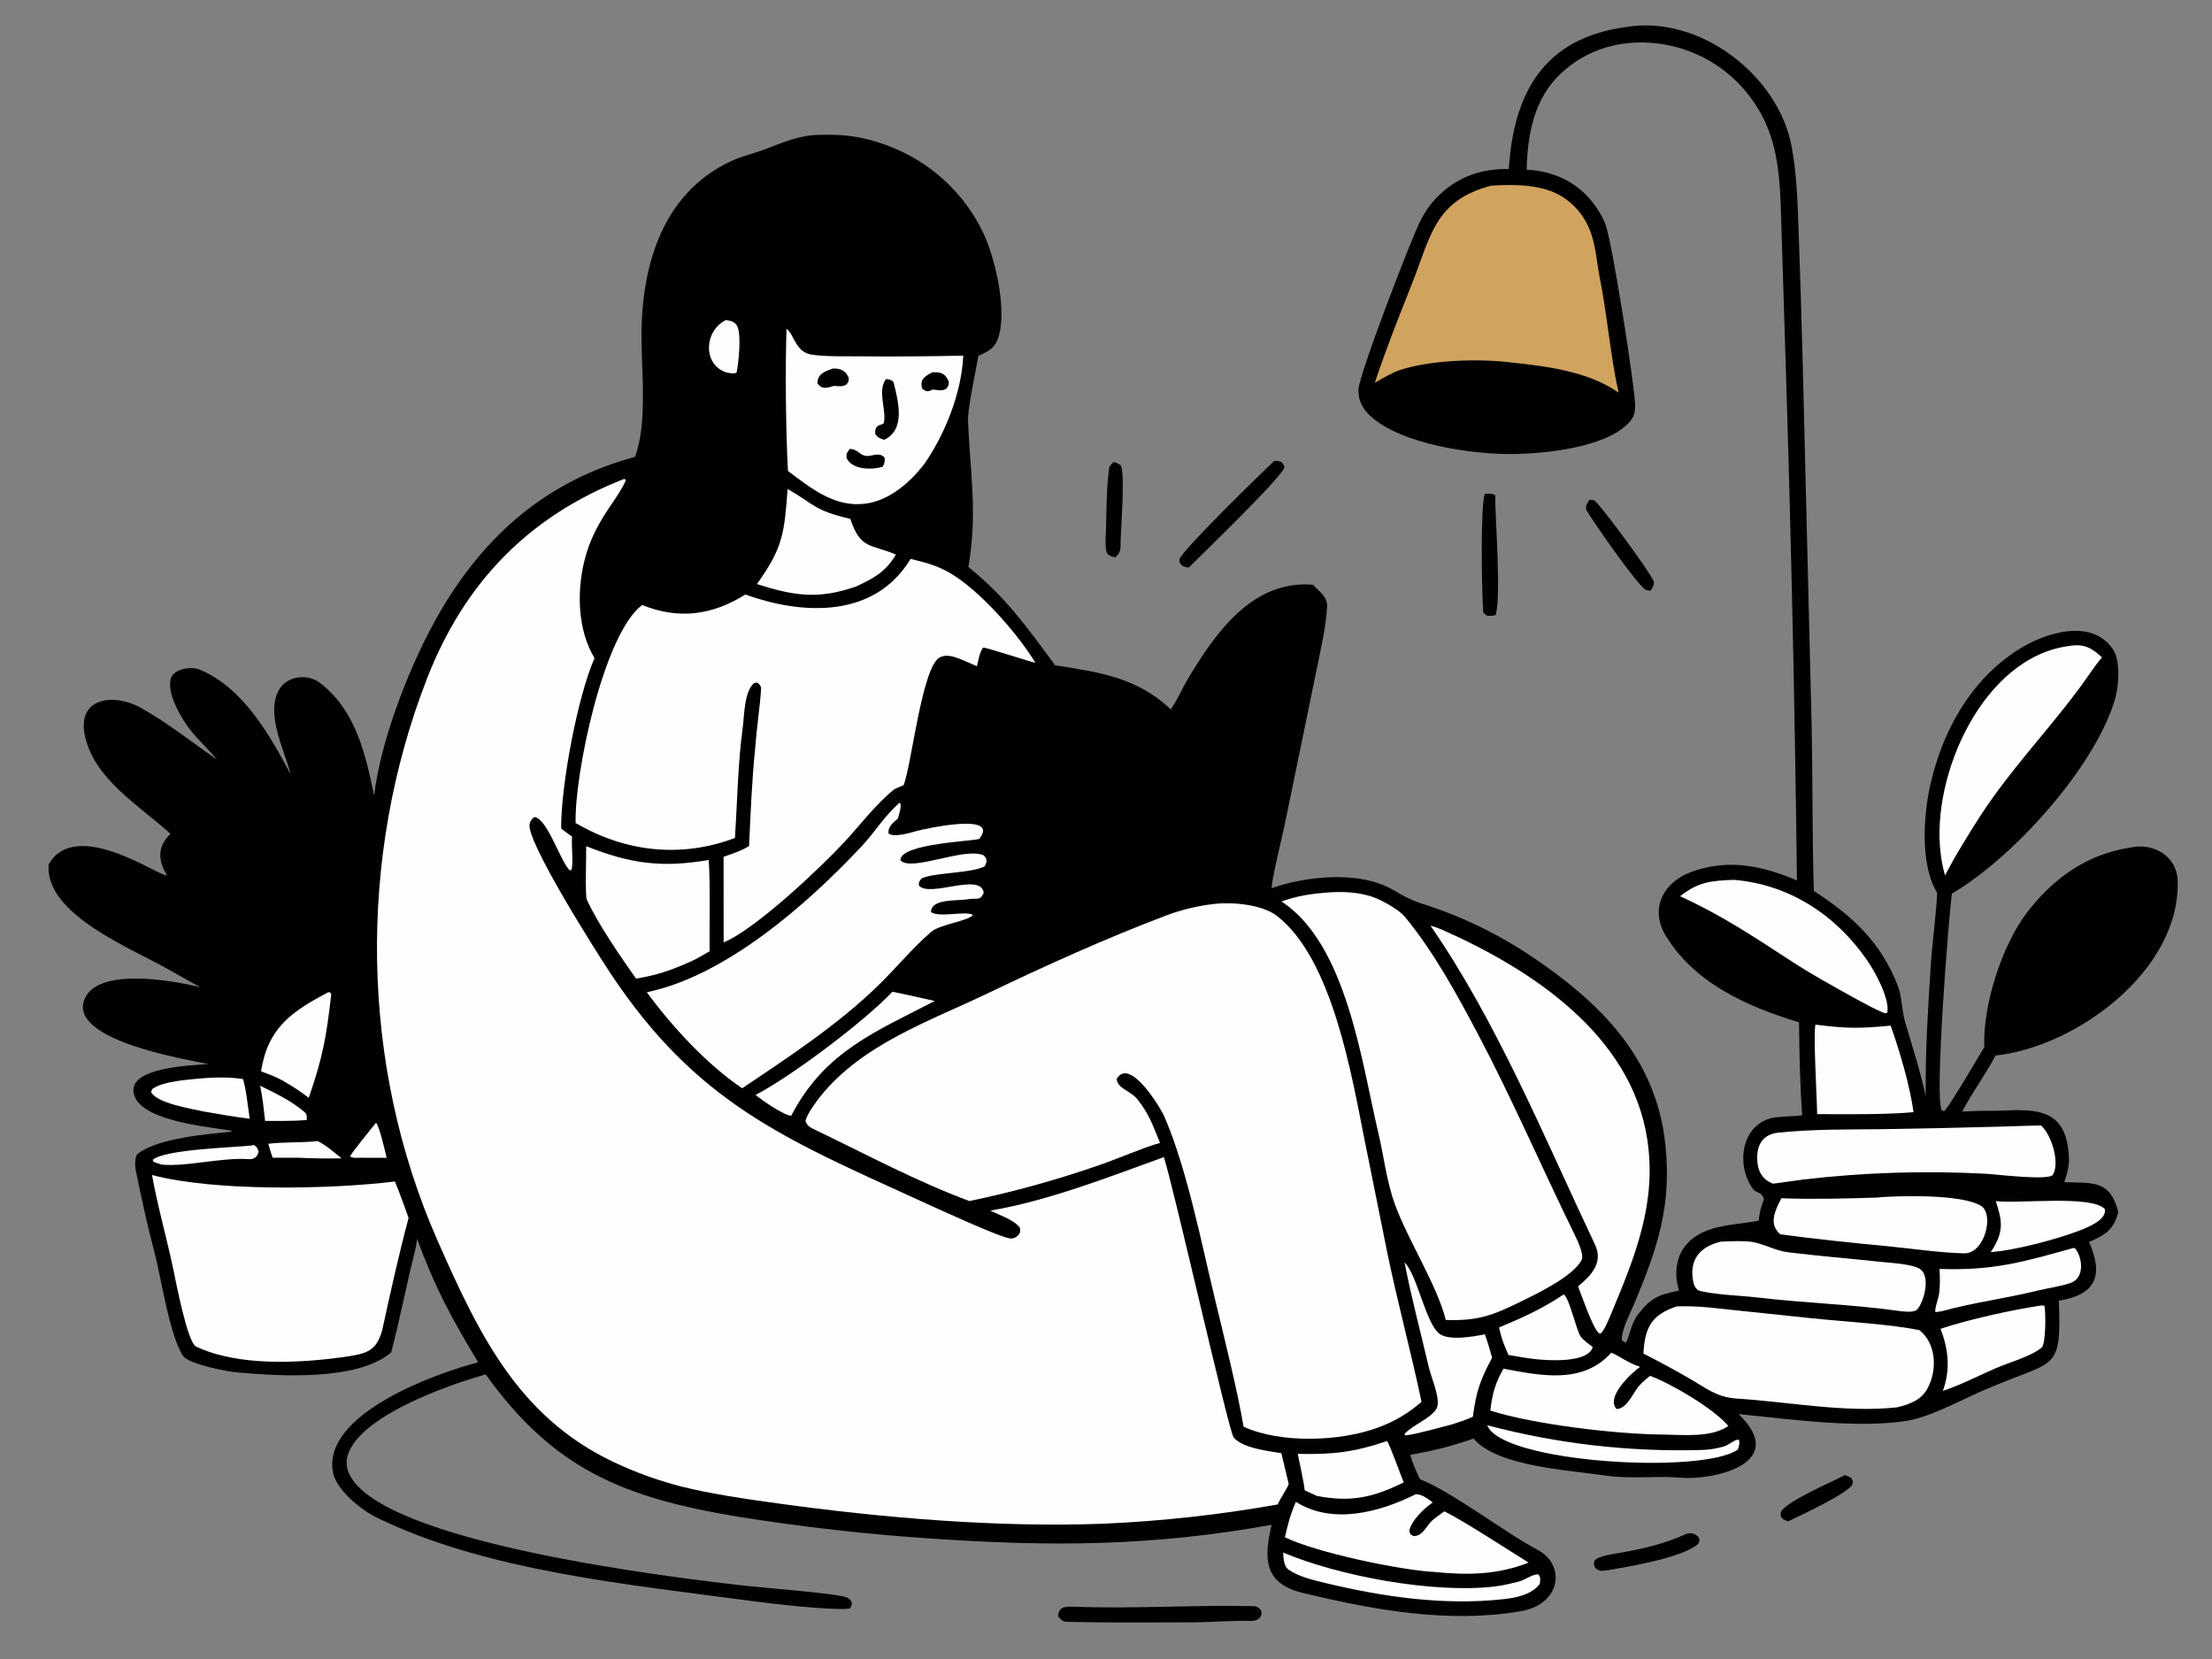 <?xml version="1.0" encoding="UTF-8"?> <svg xmlns="http://www.w3.org/2000/svg" width="232" height="174" viewBox="0 0 232 174" fill="none"><rect x="0" y="0" width="232" height="174" fill="#808080" stroke="none"/><g clip-path="url(#clip0_560_9197)"><path d="M170.535 2.836C178.305 1.525 186.595 7.959 187.93 15.46C188.489 18.6 188.54 21.459 188.657 24.633C188.816 28.997 188.95 33.362 189.063 37.727L190.015 76.279C190.124 81.952 190.062 87.813 190.241 93.444C194.242 96.039 197.292 98.805 199.073 103.46C199.458 104.464 199.492 106.11 199.808 107.177C200.585 109.796 201.388 112.278 201.976 114.954C201.914 110.489 202.212 105.808 202.495 101.346C202.656 98.81 203.049 96.185 203.176 93.644C201.404 90.784 201.724 85.688 202.413 82.504C203.675 76.781 206.588 71.413 211.646 68.161C214.37 66.41 219.36 64.739 221.622 68.118C222.44 69.34 222.214 72.081 221.807 73.412C219.609 80.641 211.02 90.06 204.716 93.724C204.4 96.082 202.858 115.331 203.667 116.473L203.951 116.517C204.861 115.383 207.242 111.263 208.116 109.824C207.942 105.472 209.955 99.157 212.602 95.698C215.314 92.155 218.844 89.606 223.363 88.908C225.775 88.332 228.335 89.728 228.404 92.426C228.639 101.885 217.645 109.829 209.297 110.705C208.26 112.693 206.847 114.564 205.803 116.584C206.723 116.538 207.673 116.495 208.593 116.502C212.119 116.528 216.197 115.572 216.884 120.265C217.115 121.851 217.013 122.472 216.503 123.988C219.545 124.095 221.326 123.728 222.176 127.157C222.113 127.371 222.041 127.583 221.962 127.792C221.407 129.249 220.414 129.672 219.112 130.264C220.644 133.775 219.845 135.794 215.938 136.419C216.22 143.787 215.575 142.651 209.066 145.388C206.523 146.37 202.713 148.581 200.04 149.011C194.8 149.854 187.626 148.834 182.352 148.312C182.513 148.474 182.67 148.638 182.825 148.806C187.203 153.583 179.642 155.28 176.236 154.981C173.824 154.77 170.866 155.145 168.351 154.758C164.717 154.199 157.024 153.836 154.551 150.883C151.986 151.751 150.54 152.112 147.902 152.593C148.24 153.655 148.456 154.146 148.927 155.145C152.265 156.438 157.862 160.757 161.273 162.553C164.223 164.106 163.783 168.263 159.482 168.994C151.904 170.282 144.104 168.864 136.696 167.083C132.494 166.095 132.554 163.425 133.37 159.927C120.833 162.184 110.285 162.229 97.688 161.371C90.876 160.918 84.089 160.149 77.349 159.066C65.429 157.081 58.072 154.112 50.935 144.141C49.84 144.48 48.742 144.806 47.662 145.192C44.424 146.348 38.145 148.894 36.653 152.154C36.309 152.906 36.249 153.688 36.57 154.459C39.626 161.792 70.64 165.474 78.36 166.338C80.066 166.528 87.948 167.145 88.804 167.54C89.148 167.698 89.221 167.813 89.358 168.152C89.246 168.531 89.319 168.496 89.067 168.719C87.203 168.921 81.062 168.219 78.731 167.905C66.067 166.197 50.921 164.79 39.394 159.107C37.808 158.294 35.255 156.26 34.918 154.399C33.805 148.257 45.797 144.008 50.151 142.882C47.34 138.223 45.632 135.079 43.747 129.938C43.678 130.5 43.57 131.037 43.432 131.586C42.578 134.984 41.924 138.453 41.031 141.838C37.518 144.858 29.305 144.339 24.941 143.945C23.857 143.878 19.796 143.07 19.216 142.227C17.806 140.173 16.882 133.945 16.26 131.579C15.394 128.288 14.91 125.974 14.238 122.739C14.152 122.324 14.118 121.307 14.442 121.019C16.548 119.351 21.842 118.935 24.342 118.69C24.267 118.538 23.659 118.504 23.427 118.466C21.097 118.083 14.399 117.415 14.004 114.554C13.641 111.929 20.016 111.745 21.861 111.602C19.471 111.108 7.541 109.152 8.79 105.021C9.886 101.392 17.9 102.776 20.988 103.538C19.923 102.93 18.8 102.327 17.744 101.717C13.979 99.542 4.659 95.932 5.102 90.668C7.966 85.61 16.915 92.101 17.513 91.799C16.593 90.327 16.48 88.878 17.764 87.579L17.885 87.457C14.595 84.475 9.877 81.723 8.904 77.154C8.047 73.133 11.972 72.646 14.815 74.262C17.768 75.94 20.01 77.764 22.735 79.644C21.673 78.339 20.274 77.176 19.34 75.686C18.601 74.5 17.62 72.733 17.884 71.291C18.096 70.136 20.045 69.855 20.957 70.236C25.526 72.145 28.291 77.104 30.494 81.223C29.81 78.613 27.804 74.83 29.294 72.299C30.118 70.9 32.247 70.618 33.554 71.619C37.316 74.499 38.336 79.095 39.239 83.441C39.941 77.462 43.133 69.33 46.199 64.098C50.937 56.013 57.435 50.395 66.598 47.919C67.829 44.672 67.358 39.573 67.285 36.104C67.125 28.536 69.147 20.399 76.685 16.899C77.896 16.337 78.975 16.13 80.173 15.679C82.189 14.92 83.923 14.123 86.146 14.141C88.581 14.076 90.542 14.34 92.859 15.184C97.434 16.811 101.159 20.196 103.197 24.578C104.402 27.211 105.66 32.596 104.692 35.447C104.313 36.562 103.615 36.884 102.618 37.318C102.343 38.914 101.466 42.873 101.528 44.228C101.787 49.916 102.523 53.764 101.572 59.479C105.441 62.566 107.751 65.819 110.66 69.775C115.256 70.495 119.303 71.056 122.791 74.405C123.471 73.429 124.016 72.156 124.64 71.117C127.521 66.313 131.39 60.814 137.702 61.33C138.359 62.045 139.248 62.58 139.189 63.641C139.066 65.85 138.519 68.079 138.086 70.254L134.761 86.404C134.447 87.914 133.464 91.823 133.363 93.154C134.263 92.841 135.185 92.592 136.12 92.411C139.303 91.781 143.43 91.691 146.237 93.408C148.336 94.692 149.15 94.713 151.386 95.551C154.534 96.734 157.538 98.265 160.341 100.115C167.706 105.012 173.712 110.848 174.672 120.068C175.332 126.407 173.882 130.823 171.455 136.619C171.018 137.661 170.107 139.352 170.102 140.444C170.101 140.642 170.332 140.714 170.503 140.823C170.827 140.552 171.009 138.895 171.772 137.899C173.147 136.104 173.961 135.787 176.098 135.362C176.04 135.149 175.986 134.935 175.938 134.719C175.666 133.482 175.83 132.013 176.554 130.955C178.32 128.374 181.7 128.562 184.458 128.03C184.558 127.031 184.675 126.712 184.999 125.777C184.806 124.979 184.204 125.159 183.888 124.74C181.913 122.119 182.686 117.41 186.553 117.156C187.467 117.096 188.198 117.034 189.015 116.983C188.781 113.778 188.725 110.431 188.685 107.221C183.177 105.549 177.552 103.071 174.524 97.832C173.065 94.992 174.66 92.43 177.432 91.432C181.295 90.04 184.85 90.806 188.469 92.338C188.256 74.675 187.874 57.015 187.324 39.36L186.877 24.993C186.656 18.959 186.964 13.663 182.473 8.884C179.888 6.166 176.325 4.576 172.563 4.462C169.256 4.362 166.2 5.399 163.756 7.66C160.892 10.311 160.214 14.062 160.119 17.798C162.314 17.902 164.341 18.62 165.98 20.091C166.978 20.988 167.944 22.321 168.403 23.582C169.119 25.544 171.415 40.255 171.492 42.377C171.525 43.271 171.395 43.76 170.757 44.418C168.329 46.924 162.169 47.567 158.791 47.619C154.487 47.686 146.741 46.603 143.57 43.475C142.842 42.757 142.454 41.908 142.475 40.879C142.505 39.353 147.961 25.16 148.973 23.158C149.5 22.116 150.173 21.188 151.025 20.385C153.05 18.476 155.487 17.675 158.245 17.728C158.76 9.756 161.893 4.01 170.535 2.836Z" fill="#010101"></path><path d="M65.457 50.233C65.569 50.249 65.499 50.228 65.635 50.363C65.42 50.992 64.576 52.245 64.165 52.843C62.861 54.744 61.857 56.52 61.297 58.791C60.489 62.073 60.574 66.061 62.354 69.026C60.558 73.126 58.833 82.385 58.853 86.884C59.148 87.154 59.659 87.496 59.998 87.739C59.912 88.8 60.168 90.625 59.922 91.269L59.719 91.262C58.645 90.043 57.421 85.915 56.057 85.688C55.775 85.892 55.645 86.056 55.552 86.404C55.096 88.104 62.588 99.914 64.001 102.044C73.049 115.686 82.27 119.44 96.553 125.958C98.076 126.653 104.828 129.763 105.931 129.891C106.26 129.929 106.557 129.795 106.784 129.56C107.033 129.303 107.008 129.117 106.974 128.788C106.414 127.952 104.893 127.484 103.874 126.971C109.981 125.931 116.247 123.464 122.071 121.36C123.213 125.007 128.87 150.122 129.386 150.755C130.306 151.885 132.997 152.185 134.391 152.418L135.162 155.623C135.135 155.912 134.298 157.126 134.002 157.793C127.949 158.87 121.83 159.545 115.686 159.813C104.521 160.218 92.567 159.2 81.509 157.672C78.315 157.231 74.48 156.68 71.391 155.891C69.335 155.361 67.327 154.666 65.385 153.811C54.672 149.186 50.414 140.371 45.89 130.115C37.754 111.669 37.481 89.895 44.803 71.126C48.678 61.192 55.38 54.164 65.457 50.233Z" fill="#FEFEFE"></path><path d="M127.411 94.8C129.339 94.588 132.4 94.884 133.92 96.056C139.798 100.591 141.805 113.035 143.139 119.653L145.507 131.411C146.601 136.697 148.004 141.846 149.092 147.023C147.79 148.175 146.283 149.076 144.65 149.682C140.599 151.211 134.378 151.417 130.433 149.644C129.746 145.66 128.386 140.228 127.422 136.226C125.987 130.273 124.514 122.705 122.167 117.216C121.645 115.998 118.433 110.833 117.117 113.172C117.207 114.182 118.594 114.412 119.291 115.289C120.501 116.808 120.959 118.108 121.667 119.874C120.104 120.284 117.196 121.546 115.451 122.145C110.948 123.721 106.345 124.998 101.672 125.969C96.262 123.965 90.854 121.082 85.663 118.579C85.12 118.317 84.633 118.141 84.48 117.561C84.626 116.855 85.632 115.501 86.116 114.901C90.539 109.477 97.4 107.145 103.562 104.197C109.688 101.267 116.004 98.401 122.359 96.001C123.981 95.388 125.692 94.993 127.411 94.8Z" fill="#FEFEFE"></path><path d="M95.503 58.618L96.051 58.752C97.316 59.065 98.425 59.403 99.572 60.06C102.721 61.864 106.757 66.474 108.595 69.518C107.829 69.346 103.325 67.858 103.105 67.926C102.745 68.402 102.602 69.269 102.461 69.877C101.886 69.615 101.306 69.364 100.72 69.126C100.068 68.862 99.271 68.601 98.589 68.934C96.713 69.849 95.636 80.079 94.783 82.341C94.468 82.507 93.938 82.667 93.756 82.813C91.875 84.322 90.159 86.596 88.567 88.308C85.982 91.086 79.209 97.482 75.898 98.838L75.89 89.86C76.857 89.522 77.687 89.273 78.565 88.734C78.731 85.119 78.853 81.993 79.212 78.388C79.348 76.503 79.702 74.155 79.828 72.246C79.845 71.98 79.639 71.747 79.426 71.586L79.079 71.652C78.041 72.557 78.072 75.051 77.894 76.365C77.377 80.183 77.339 84.052 77.079 87.89C71.425 90.025 65.542 89.359 60.373 86.317C60.233 81.392 63.233 66.588 67.347 63.452C71.211 65.022 74.749 64.503 78.179 62.353C84.248 64.543 91.751 64.843 95.503 58.618Z" fill="#FEFEFE"></path><path d="M19.505 71.665C23.235 71.651 27.232 78.512 28.869 81.411C29.57 82.651 30.831 85.374 32.333 85.532C33.845 85.056 33.043 83.162 32.701 82.058C32.303 80.772 31.783 79.5 31.361 78.218C31.045 77.26 30.794 76.282 30.61 75.292C30.46 74.445 30.334 73.646 30.848 72.913C31.817 72.219 32.894 73.097 33.558 73.822C36.531 77.07 37.448 82.037 37.686 86.171C37.486 86.303 37.289 86.441 37.097 86.585C35.081 88.096 34.389 90.746 34.485 93.149C34.52 94.019 34.537 94.919 35.087 95.64C35.509 95.861 35.295 95.836 35.75 95.734C36.991 94.581 34.469 90.4 38.52 87.537C37.062 98.319 36.978 105.188 39.118 115.934C37.692 117.348 37.085 118.114 35.952 119.781C35.147 119.102 34.161 118.136 33.377 117.405C33.755 115.251 35.167 112.504 35.386 110.213C35.845 105.419 39.06 98.891 31.343 104.012C28.356 105.994 26.841 107.904 25.965 111.463C22.494 109.904 18.198 109.375 14.567 108.245C13.276 107.843 10.978 107.038 10.317 105.773C10.289 104.433 12.417 104.386 13.462 104.257C15.017 104.203 16.042 104.265 17.577 104.503C18.988 104.722 22.115 105.831 23.256 105.022C23.554 104.474 23.502 104.713 23.488 104.117C23.263 103.647 23.191 103.623 22.777 103.305L22.658 103.215C23.344 103.268 24.223 103.512 24.656 102.93C24.683 102.158 23.673 101.83 23.049 101.691C20.063 101.025 5.258 94.829 6.784 90.93C8.037 89.588 11.5 90.838 12.927 91.391C17.511 93.168 20.985 96.767 24.767 99.742C25.201 100.083 26.13 100.695 26.702 100.541C27.014 100.457 27.25 100.29 27.419 100.011C29.301 96.641 18.858 93.669 18.403 90.177C18.339 89.688 18.375 89.321 18.643 88.973C19.061 88.433 19.79 88.221 20.419 88.18C23.456 87.945 25.892 89.743 27.977 91.704C28.565 92.257 29.161 92.456 29.721 91.76C29.922 90.385 28.369 89.005 27.285 88.374C24.714 86.88 22.304 86.121 19.371 86.797C16.84 84.029 12.568 82.135 10.988 78.289C10.607 77.363 10.122 76.511 10.5 75.506C12.939 72.532 22.748 82.343 24.899 83.369C25.387 83.376 25.99 83.09 25.965 82.535C25.805 78.961 19.025 75.095 19.505 71.665Z" fill="#010101"></path><path d="M139.325 93.6C140.86 93.504 142.222 93.552 143.693 93.98C144.715 94.277 146.674 95.355 147.338 96.144C150.399 99.86 152.797 104.274 155.045 108.526C158.585 115.221 161.613 122.245 164.935 129.048C165.289 129.773 166.196 131.531 165.881 132.149C165.007 133.864 161.21 135.675 159.63 136.456C156.5 137.98 155.1 138.543 151.64 138.445C150.708 134.756 147.652 130.038 146.306 126.325C145.418 123.876 145.139 121.237 144.548 118.748C142.8 111.383 141.247 99.028 134.404 94.544C136.143 93.938 137.509 93.743 139.325 93.6Z" fill="#FEFEFE"></path><path d="M15.945 123.238C22.584 124.99 34.649 124.743 41.418 123.919C41.947 125.185 42.391 126.447 42.853 127.738C41.873 131.4 40.897 135.771 40.097 139.469C39.489 141.693 38.542 141.966 36.137 142.314C31.338 142.99 25.019 143.318 20.572 141.238C19.641 140.803 18.416 134.247 18.156 133.024C17.468 129.786 16.523 126.472 15.945 123.238Z" fill="#FEFEFE"></path><path d="M94.341 84.194L94.452 84.31C94.512 84.796 94.303 85.366 94.169 85.859C93.671 86.268 93.074 86.753 93.201 87.431C93.829 87.86 95.485 87.335 96.148 87.157C97.05 86.915 104.932 85.164 102.717 87.969C102.518 88.221 94.343 88.424 94.444 90.233C95.604 91.479 101.151 88.808 103.167 89.709C103.502 90.102 103.402 89.882 103.475 90.394C103.425 90.521 103.365 90.674 103.295 90.851C101.864 91.62 97.936 91.49 96.637 92.145C96.361 92.579 96.374 92.426 96.375 92.876C97.497 94.194 102.866 91.454 103.176 93.63C102.82 94.546 102.378 94.148 101.527 94.312C100.463 94.516 97.661 94.198 97.643 95.662C98.504 96.285 101.372 95.484 102.043 95.969C101.62 96.576 98.566 96.955 97.665 97.734C95.593 99.524 93.898 101.655 91.9 103.561C87.771 107.539 82.602 110.952 77.843 114.139C74.152 111.672 70.446 107.618 67.838 104.068C76.153 102.35 84.742 94.769 90.348 88.784C91.799 87.234 92.69 85.666 94.341 84.194Z" fill="#FEFEFE"></path><path d="M156.371 19.477C158.797 19.309 161.755 19.318 163.859 20.631C165.082 21.409 166.046 22.529 166.629 23.849C167.385 25.546 167.439 27.402 167.798 29.189C168.568 33.02 168.921 37.419 169.761 41.181C166.629 38.976 162.309 38.42 158.558 38.026C155.208 37.588 150.023 37.742 146.793 38.825C145.986 39.096 144.951 39.708 144.194 40.149C145.325 36.716 146.719 33.204 148.059 29.839C150.074 24.776 150.437 21.057 156.371 19.477Z" fill="#D0A35E"></path><path d="M150.035 97.088C150.391 97.176 150.887 97.351 151.217 97.497C160.627 101.657 171.093 108.539 172.767 119.482C173.792 126.182 171.493 131.77 168.985 137.783C168.712 138.408 168.352 139.371 167.913 139.846L167.692 139.839C166.988 139.134 165.939 136.016 165.511 134.913C166.917 133.768 168.171 132.405 167.291 130.546C162.038 119.454 157.021 107.19 150.035 97.088Z" fill="#FEFEFE"></path><path d="M175.872 137.019C178.032 136.929 180.04 137.218 182.185 137.442L190.128 138.274C193.31 138.606 198.385 138.89 201.32 139.517C203.101 140.919 203.21 143.743 202.139 145.667C201.469 146.868 200.253 147.296 198.961 147.606C193.538 148.196 187.564 147.028 182.113 146.681C180.063 146.551 178.938 145.589 177.223 144.601C175.633 143.674 174.012 142.798 172.366 141.973C172.508 139.282 173.182 137.889 175.872 137.019Z" fill="#FEFEFE"></path><path d="M82.492 34.48C83.355 35.122 83.393 36.974 85.216 37.209C86.836 37.418 88.332 37.357 89.951 37.372C93.642 37.408 97.334 37.384 101.025 37.3C100.872 41.141 99.11 45.588 96.899 48.721C95.428 50.612 93.317 52.454 90.856 52.812C87.596 53.287 85.067 51.217 82.643 49.398C82.413 45.146 82.351 38.705 82.492 34.48Z" fill="#FEFEFE"></path><path d="M92.919 39.756C93.198 39.779 93.65 39.838 93.732 40.157C94.235 42.126 94.987 45.107 92.73 46.123C92.266 45.988 92.059 45.904 91.803 45.521C91.666 44.38 92.643 44.647 92.705 44.336C92.985 42.924 91.994 41.025 92.919 39.756Z" fill="#010101"></path><path d="M89.123 47.076C89.962 47.144 90.039 47.587 90.67 47.785C91.35 47.998 92.146 47.288 92.783 48.004C92.802 48.471 92.796 48.526 92.583 48.942C91.45 49.324 89.354 49.277 88.784 48.027C88.799 47.423 88.746 47.66 89.123 47.076Z" fill="#010101"></path><path d="M87.382 38.647C88.181 38.64 88.705 38.872 89.021 39.638C88.98 40.153 89.065 39.927 88.759 40.343C88.339 40.584 87.968 40.501 87.465 40.475C86.742 40.685 86.217 40.881 85.734 40.212C85.736 39.186 86.566 38.924 87.382 38.647Z" fill="#010101"></path><path d="M97.773 39.054C98.678 39 99.13 39.137 99.511 40.023C99.473 40.549 99.546 40.35 99.237 40.778C98.805 41.037 98.382 40.916 97.851 40.857C97.289 41.099 97.207 41.125 96.712 40.756C96.437 39.788 97.019 39.441 97.773 39.054Z" fill="#010101"></path><path d="M210.487 118.145C211.66 118.09 212.892 118.073 214.072 118.039C215.205 119.07 216.059 121.997 215.306 123.213C214.905 123.86 209.233 123.15 208.26 123.105C201.896 122.766 195.513 122.967 189.182 123.706L185.967 124.148C184.788 123.704 184.333 122.763 184.301 121.582C184.256 119.963 184.961 118.948 186.587 118.785C190.15 118.427 193.783 118.464 197.346 118.432C201.726 118.364 206.107 118.268 210.487 118.145Z" fill="#FEFEFE"></path><path d="M217.102 67.741C218.599 67.493 219.419 67.987 220.465 68.946C220.041 69.441 219.632 69.99 219.264 70.528C216.087 75.161 212.182 79.192 208.931 83.768C207.494 85.79 206.312 87.76 205.046 89.887L203.997 91.807C203.788 91.071 203.637 90.32 203.547 89.561C202.484 81.343 208.017 68.829 217.102 67.741Z" fill="#FEFEFE"></path><path d="M61.482 88.751C66.074 90.576 69.372 91.045 74.333 90.197C74.51 92.79 74.402 97.024 74.422 99.774L72.956 100.606C70.796 101.626 69.065 102.256 66.712 102.641C65.076 100.327 62.725 96.923 61.543 94.343C61.361 93.946 61.495 89.618 61.482 88.751Z" fill="#FEFEFE"></path><path d="M180.488 130.227C181.408 130.193 182.732 130.119 183.616 130.233C184.884 130.397 186.176 131.17 187.517 131.338C190.742 131.741 193.97 131.988 197.205 132.343C198.197 132.452 200.659 132.558 201.422 133.132C202.465 133.916 201.831 136.407 201.128 137.283C200.778 137.719 199.78 137.552 199.278 137.512C194.57 136.828 189.031 136.65 184.268 136.077C182.847 135.906 179.266 135.76 178.086 135.32C177.816 135.06 177.696 134.901 177.614 134.523C177.109 132.202 178.224 130.76 180.488 130.227Z" fill="#FEFEFE"></path><path d="M168.994 141.879C169.935 142.241 170.668 142.927 172.018 143.357C171.069 144.03 168.368 146.558 169.557 147.785C170.701 147.735 171.272 146.028 172 145.253C172.376 144.853 172.637 144.64 173.064 144.299C175.363 145.165 179.669 147.694 181.279 149.56C179.426 150.808 176.65 150.489 174.39 150.458C169.573 150.427 160.835 149.399 156.308 147.944C156.515 146.182 156.814 145.086 157.684 143.552C161.62 144.279 165.967 145.221 168.994 141.879Z" fill="#FEFEFE"></path><path d="M148.493 156.714C149.187 156.732 149.721 157.186 150.274 157.579C149.386 158.172 147.993 159.505 147.809 160.578C147.96 161.031 147.825 160.85 148.259 161.115C149.319 161.086 149.554 160.009 150.321 159.38C150.707 159.064 151.085 158.794 151.496 158.514C153.564 159.537 158.18 162.568 160.328 163.889C157.081 165.175 153.918 165.219 150.507 164.876C146.831 164.689 138.035 162.832 134.762 161.231C135.085 159.854 135.342 158.813 135.918 157.518C139.77 159.953 144.722 158.601 148.493 156.714Z" fill="#FEFEFE"></path><path d="M181.857 92.281C187.689 92.767 192.582 95.984 195.867 100.773C196.679 101.954 198.225 104.771 197.943 106.21L197.735 106.281C196.84 105.988 195.282 105.096 194.382 104.613C192.107 103.347 190.006 102.2 187.818 100.77C183.997 98.272 180.407 95.899 176.216 94.002C178.065 92.513 179.464 92.363 181.857 92.281Z" fill="#FEFEFE"></path><path d="M196.893 125.606C197.068 125.582 197.246 125.564 197.423 125.552C199.609 125.411 205.772 125.257 207.763 126.467C209.198 127.339 208.156 131.504 206.008 131.453C203.387 131.391 200.615 130.965 197.936 130.702C194.737 130.405 190.053 129.917 186.794 129.467C186.567 129.435 186.195 128.853 186.116 128.61C185.8 127.628 186.402 126.532 186.831 125.677C190.357 125.8 193.377 125.705 196.893 125.606Z" fill="#FEFEFE"></path><path d="M135.889 62.642L136.023 62.692C135.972 63.037 135.461 63.35 135.181 63.628C131.425 67.358 128.56 71.802 125.023 75.721C124.678 76.103 123.989 81.002 123.872 81.732C123.448 84.299 122.982 86.859 122.474 89.411C122.196 90.876 121.808 93.217 121.338 94.576L121.279 94.741L119.255 95.566C119.313 95.366 119.369 95.166 119.423 94.965C119.877 93.282 123.24 77.042 122.8 76.289C122.314 75.97 121.819 75.98 121.225 75.914C119.444 75.72 104.654 71.348 103.881 70.431C103.891 70.07 103.908 70.078 104.071 69.773C104.583 69.775 105.651 70.328 106.418 70.487C110.282 71.288 114.346 71.501 118.023 72.985C119.752 73.683 120.646 74.839 122.257 75.591C122.572 75.738 123.677 75.644 124.078 75.621C125.884 71.21 129.516 65.441 133.964 63.303C134.526 63.033 135.284 62.82 135.889 62.642Z" fill="#010101"></path><path d="M82.608 51.291C85.494 52.93 85.291 53.502 89.18 54.421C90.275 57.651 91.259 57.022 93.967 58.163C92.875 59.988 91.673 60.639 89.766 61.523C85.81 62.888 83.283 62.499 79.386 61.257C82.158 57.41 82.256 55.87 82.608 51.291Z" fill="#FEFEFE"></path><path d="M190.408 107.467C193.812 107.884 194.885 107.887 198.295 107.572C199.243 110.214 200.33 113.934 200.696 116.645C198.086 116.91 193.275 116.87 190.585 116.85C190.571 115.165 190.167 108.549 190.408 107.467Z" fill="#FEFEFE"></path><path d="M147.311 132.399C148.641 133.69 149.527 138.794 150.972 139.888C151.975 140.648 154.52 140.188 155.733 139.945C156.04 140.761 156.257 141.56 156.496 142.396C155.2 144.833 154.844 145.915 154.474 148.592C153.779 148.924 152.921 149.181 152.179 149.426C151.042 149.711 148.376 150.469 147.388 150.55L147.311 150.403C148.07 149.501 149.986 148.825 150.647 147.778C151.197 146.906 150.12 144.526 149.864 143.426C149.007 139.753 148.026 136.105 147.311 132.399Z" fill="#FEFEFE"></path><path d="M214.15 136.912L214.43 136.948C214.563 137.586 214.599 140.944 214.124 141.344C213.027 142.269 210.636 142.922 209.219 143.546C207.465 144.318 205.559 145.287 203.774 145.881C204.579 143.648 204.364 141.55 203.532 139.367C206.505 138.375 211.093 137.368 214.15 136.912Z" fill="#FEFEFE"></path><path d="M217.478 130.885L217.667 130.949C218.444 131.989 218.652 134.045 217.156 134.561C216.049 134.943 214.815 135.091 213.674 135.37C210.368 136.181 206.906 136.621 203.633 137.53L203.003 137.618C202.842 137.369 203.335 136.179 203.392 135.59C203.49 134.605 203.468 134.061 203.424 133.089C209.048 133.281 212.122 132.384 217.478 130.885Z" fill="#FEFEFE"></path><path d="M145.471 151.142C145.727 151.404 146.94 154.789 147.219 155.478C143.98 157.086 141.651 157.573 138.111 156.895C137.688 156.707 137.254 156.497 136.833 156.301C136.798 155.632 136.273 153.292 136.11 152.486C139.773 152.568 141.99 152.319 145.471 151.142Z" fill="#FEFEFE"></path><path d="M34.445 104.061L34.615 104.085L34.742 104.267C34.227 108.819 33.861 110.846 32.382 115.142C31.341 114.347 30.692 113.944 29.579 113.299C28.782 112.879 28.23 112.679 27.378 112.365C28.09 107.82 30.559 106.101 34.445 104.061Z" fill="#FEFEFE"></path><path d="M93.599 104.02C95.055 104.304 96.578 104.665 98.033 104.986C91.894 108.18 86.606 110.233 83.107 116.792L82.996 117.014C82.287 117.034 79.86 115.37 79.25 114.838C83.096 112.833 90.702 107.084 93.599 104.02Z" fill="#FEFEFE"></path><path d="M209.321 125.974C211.799 126.27 219.37 125.319 220.759 126.807C221.008 127.992 218.736 128.824 217.888 129.146C215.537 130.021 211.278 131.154 208.794 131.323C208.981 131.055 209.15 130.776 209.299 130.486C210.189 128.782 209.867 127.672 209.321 125.974Z" fill="#FEFEFE"></path><path d="M164.011 135.761C164.614 136.157 165.322 139.526 165.79 140.197C166.023 140.531 166.706 141.019 167.05 141.272C166.587 143 162.274 142.7 160.908 142.535C160.06 142.443 159.065 142.252 158.212 142.111C157.744 141.057 157.456 140.347 157.223 139.22C159.785 138.167 161.71 137.284 164.011 135.761Z" fill="#FEFEFE"></path><path d="M134.578 162.836C140.41 165.297 150.308 167.147 156.716 166.401C157.602 166.298 158.439 166.093 159.293 165.877C160 165.699 160.816 165.031 161.377 165.137C161.625 165.6 161.537 165.511 161.495 166.129C160.641 167.256 159.04 167.573 157.694 167.723C151.473 168.415 145.063 167.488 139.017 166.031C137.756 165.727 136.205 165.373 135.135 164.623C134.632 164.246 134.62 163.421 134.578 162.836Z" fill="#FEFEFE"></path><path d="M155.99 149.486C163.297 151.417 170.845 152.29 178.403 152.08C179.288 152.048 179.818 151.971 180.667 151.75C181.398 151.561 181.851 150.981 182.371 150.993C182.501 151.389 182.389 151.601 182.274 152.027C178.609 154.666 157.447 153.434 155.99 149.486Z" fill="#FEFEFE"></path><path d="M21.617 113.063C23.077 112.983 24.038 112.974 25.483 113.17C25.812 114.157 26.011 116.191 26.19 117.34C24.605 117.15 22.947 116.845 21.366 116.578C20.076 116.292 16.385 115.701 15.837 114.518L15.976 114.219C17.135 113.341 20.126 113.209 21.617 113.063Z" fill="#FEFEFE"></path><path d="M76.12 33.573C76.581 33.637 76.986 33.696 77.266 34.115C77.819 34.939 77.451 38.157 77.256 39.073C76.913 39.255 76.538 39.124 76.138 39.049C73.706 38.209 73.832 34.728 76.12 33.573Z" fill="#FEFEFE"></path><path d="M26.314 120.146L26.639 120.092C26.972 120.322 26.967 120.377 27.121 120.772C27.032 121.324 26.643 121.617 26.081 121.575C23.346 121.367 19.521 122.394 16.959 122.149C16.621 122.051 16.413 121.973 16.085 121.842L16.015 121.644C17.294 120.547 24.373 120.358 26.194 120.16L26.314 120.146Z" fill="#FEFEFE"></path><path d="M32.822 119.735L33.28 119.671C34.034 119.977 35.148 120.944 35.825 121.489C34.318 121.52 32.81 121.5 31.304 121.427L28.597 121.425C28.454 121.051 28.262 120.365 28.136 119.961C29.478 119.794 31.363 119.835 32.822 119.735Z" fill="#FEFEFE"></path><path d="M27.287 113.877C28.848 114.64 30.488 115.423 31.831 116.546C32.248 116.895 32.148 116.922 32.175 117.474C30.801 117.59 29.202 117.562 27.806 117.567C27.663 116.288 27.547 115.139 27.287 113.877Z" fill="#FEFEFE"></path><path d="M39.434 117.758C39.798 118.103 40.386 120.765 40.556 121.432L37.611 121.428C37.181 121.439 37.079 121.473 36.704 121.299C36.888 120.886 38.994 118.317 39.434 117.758Z" fill="#FEFEFE"></path><path d="M112.675 168.518C118.876 168.75 125.235 168.319 131.451 168.456C131.88 168.466 132.022 168.633 132.279 168.924C132.332 169.444 132.375 169.202 132.135 169.676C131.752 169.982 131.704 169.962 131.19 170.005C129.116 169.947 127.079 170.156 125.014 170.153C120.623 170.146 116.187 170.22 111.805 170.091C111.425 170.08 111.153 169.767 110.964 169.49C111.08 168.419 111.815 168.506 112.675 168.518Z" fill="#010101"></path><path d="M133.664 48.332C134.286 48.362 134.519 48.377 134.724 48.994C134.535 49.967 126.071 58.144 124.682 59.521C124.354 59.499 124.325 59.463 124.015 59.357C123.8 59.116 123.69 59.052 123.696 58.7C123.707 57.972 132.561 49.33 133.664 48.332Z" fill="#010101"></path><path d="M155.74 51.786C155.927 51.778 156.824 51.745 156.823 52.005C156.812 54.398 157.468 62.487 156.868 64.51C156.465 64.608 156.411 64.598 155.99 64.582C155.822 64.469 155.58 64.358 155.563 64.148C155.411 62.266 155.247 52.963 155.74 51.786Z" fill="#010101"></path><path d="M176.938 160.842C177.551 160.762 177.695 160.814 178.131 161.19C178.306 161.675 178.312 161.44 178.113 161.917C176.53 163.381 170.608 164.362 168.485 164.707C167.832 164.793 167.761 164.782 167.311 164.449C167.129 163.963 167.138 164.174 167.247 163.664C167.644 163.189 169.334 162.963 170.004 162.847C172.394 162.432 174.732 161.868 176.938 160.842Z" fill="#010101"></path><path d="M166.697 52.416C166.849 52.423 167.031 52.425 167.176 52.471C167.647 52.623 173.131 60.083 173.432 60.95C173.567 61.337 173.301 61.634 173.119 61.954C172.967 61.942 172.821 61.932 172.672 61.893C171.924 61.695 167.027 54.614 166.37 53.484C166.299 52.993 166.432 52.877 166.697 52.416Z" fill="#010101"></path><path d="M116.797 48.45C117.175 48.557 117.189 48.579 117.533 48.786C118.062 49.716 117.513 55.808 117.522 57.269C117.525 57.782 117.37 58.109 116.984 58.455C116.531 58.36 116.492 58.368 116.146 58.085C115.918 57.626 115.939 56.893 115.964 56.372C116.084 53.937 115.993 51.438 116.343 49.026C116.365 48.878 116.682 48.561 116.797 48.45Z" fill="#010101"></path><path d="M193.469 154.722C193.854 154.816 193.844 154.823 194.162 155.017C194.387 155.467 194.351 155.236 194.272 155.737C193.624 156.71 188.874 158.932 187.547 159.56C187.328 159.496 187.165 159.402 186.959 159.301C186.696 158.875 186.758 159.102 186.776 158.592C187.398 157.419 191.969 155.525 193.469 154.722Z" fill="#010101"></path></g><defs><clipPath id="clip0_560_9197"><rect width="232" height="174" fill="white"></rect></clipPath></defs></svg> 